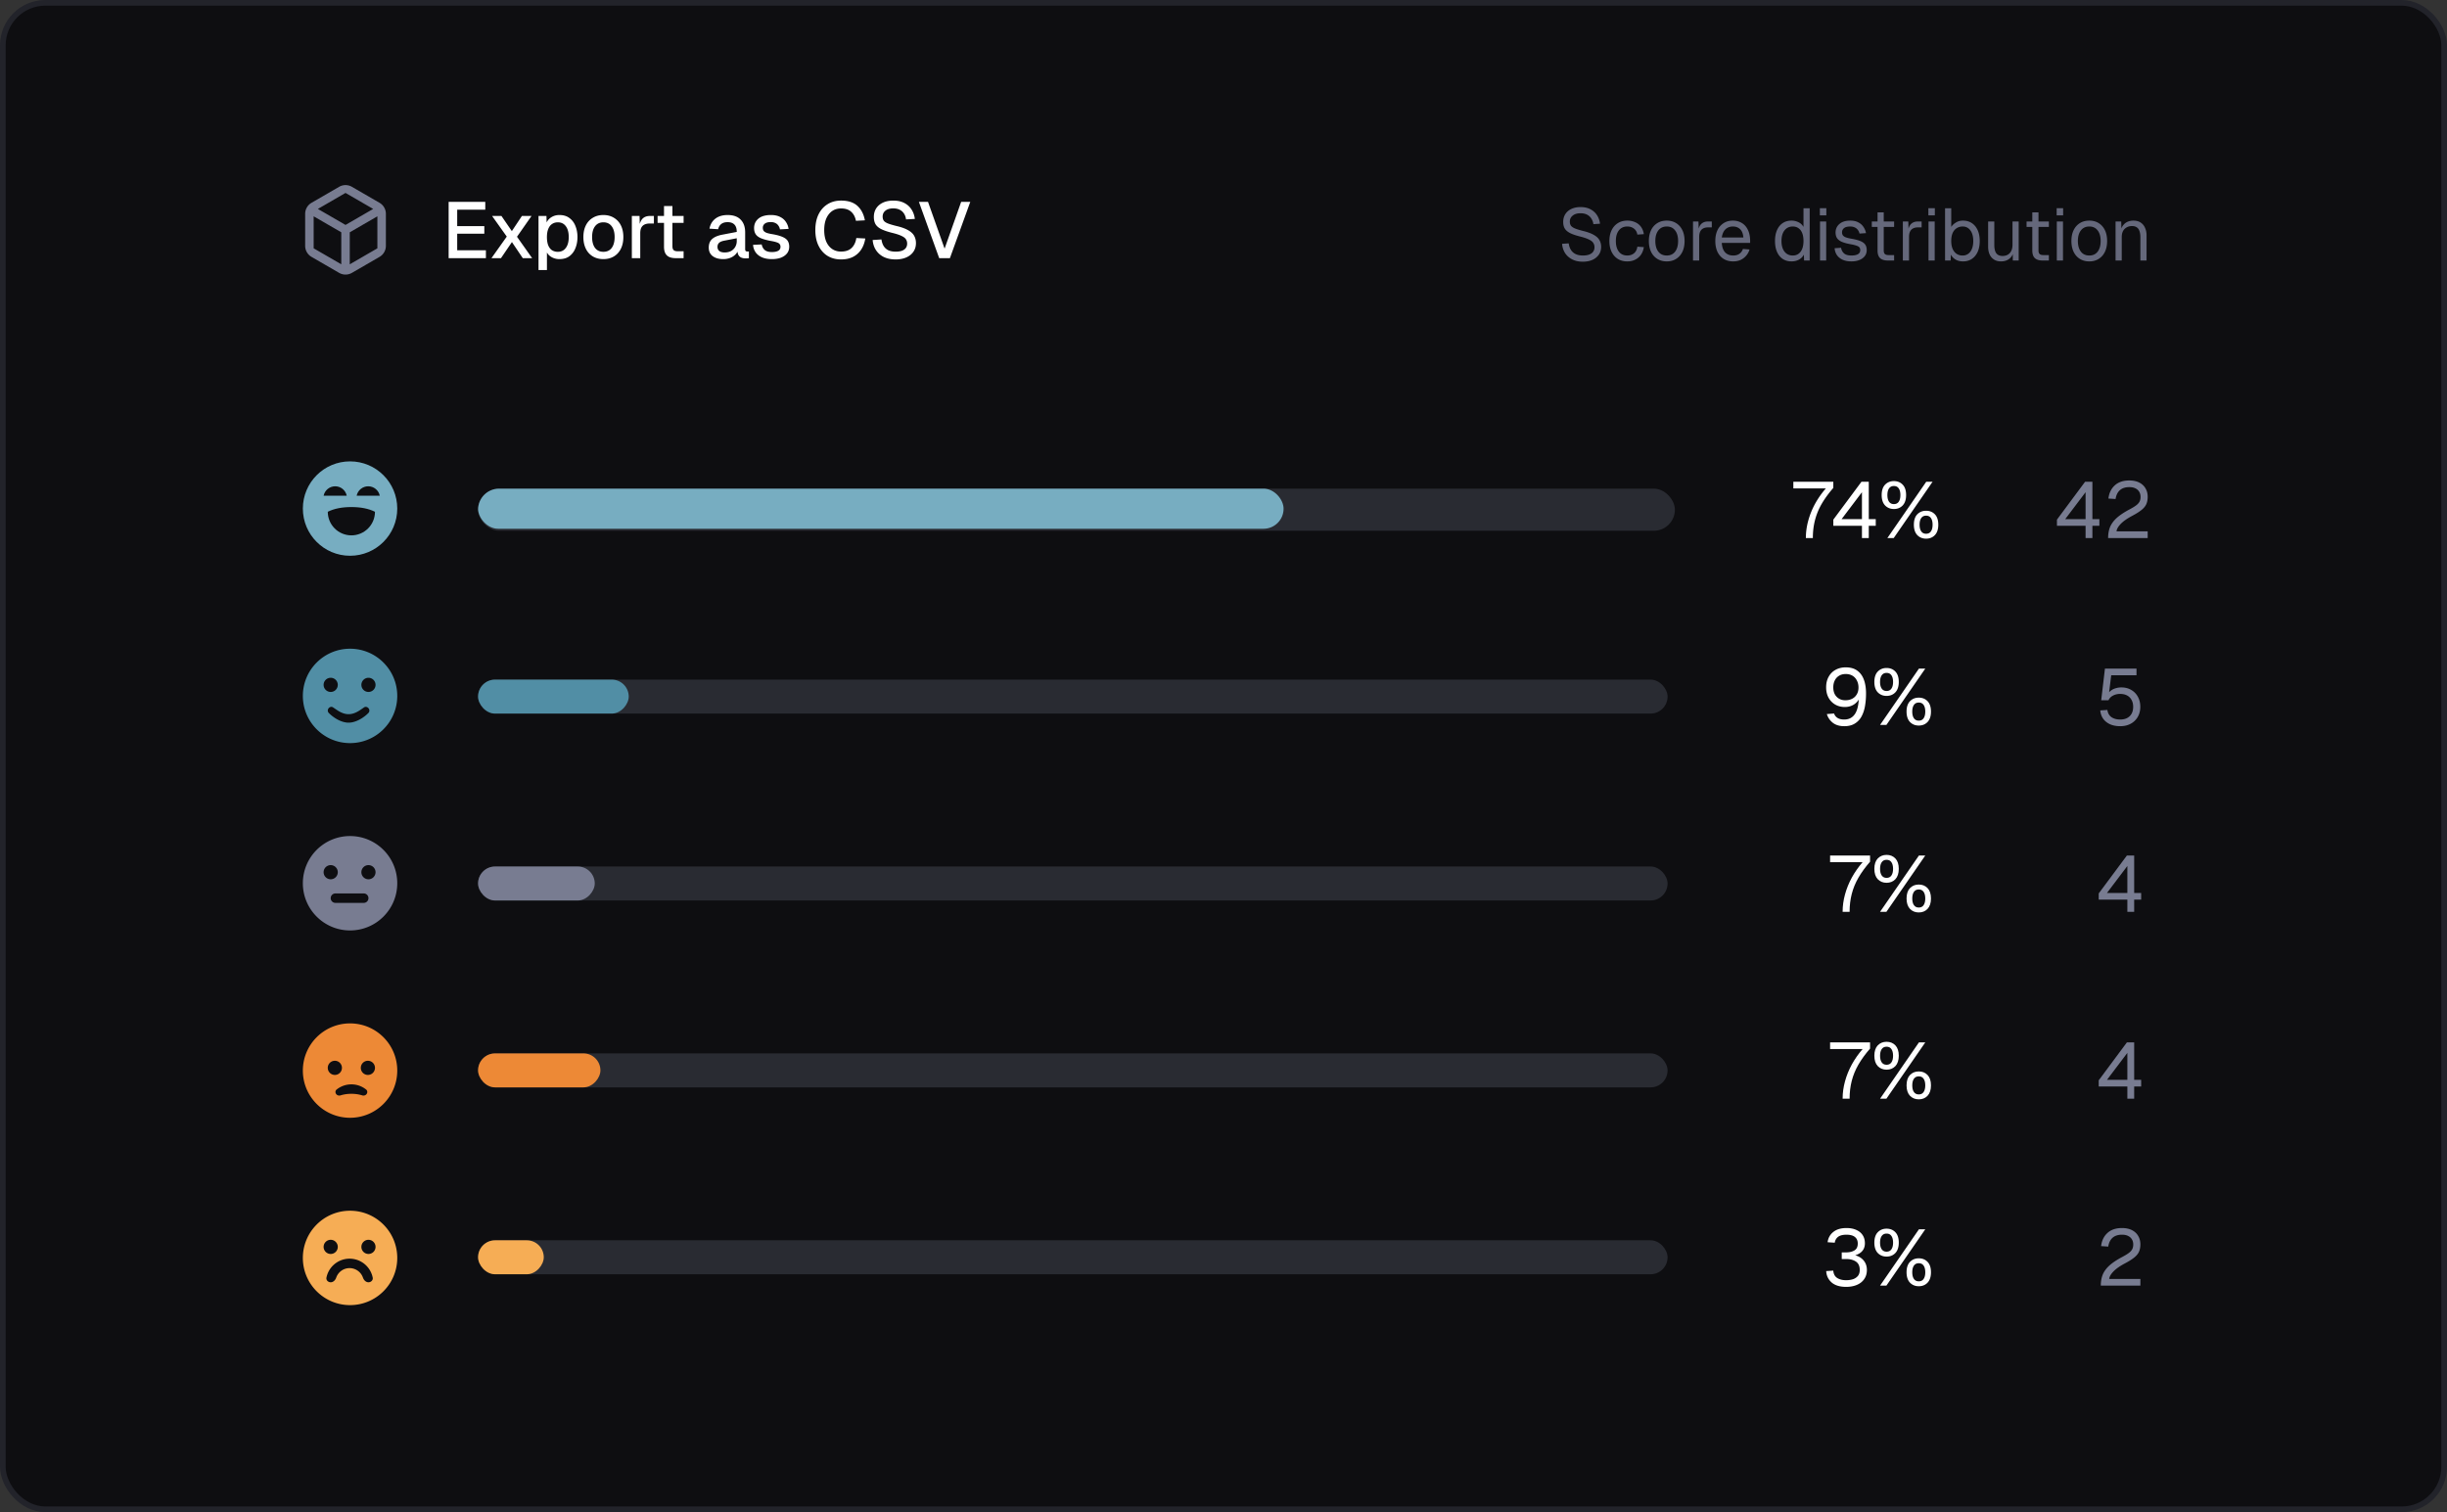 <svg xmlns="http://www.w3.org/2000/svg" width="432" height="267" fill="none" xmlns:v="https://vecta.io/nano"><rect width="100%" height="100%" fill="#333333" stroke="none"/><style><![CDATA[.B{fill:#fff}.C{fill:#787c91}.D{fill-rule:evenodd}.E{fill:#292b32}]]></style><g clip-path="url(#A)"><rect x=".5" y=".5" width="431" height="266" rx="7.5" fill="#0e0e11"/><rect x=".5" y=".5" width="431" height="266" rx="7.5" stroke="#22232a"/><g clip-path="url(#B)" class="D"><path d="M61.8 81.466c4.603 0 8.333 3.731 8.333 8.333s-3.731 8.333-8.333 8.333-8.333-3.731-8.333-8.333 3.731-8.333 8.333-8.333zm-1.308 4.869c-.372-.304-.838-.47-1.318-.469s-.946.166-1.318.469-.628.727-.724 1.197h4.083c-.096-.471-.352-.893-.724-1.197zm5.833 0c-.372-.304-.838-.47-1.318-.469s-.946.166-1.318.469-.628.727-.724 1.197h4.083c-.096-.471-.352-.893-.724-1.197zm-4.293 3.197c1.667 0 3.056.278 4.167.833 0 1.105-.439 2.165-1.22 2.946s-1.841 1.22-2.946 1.22-2.165-.439-2.946-1.22-1.22-1.841-1.22-2.946c1.111-.556 2.5-.833 4.167-.833z" fill="#77adc1"/></g><g clip-path="url(#C)"><rect x="84.398" y="86.28" width="211.292" height="7.439" rx="3.72" class="E"/><rect x="84.398" y="86.28" width="142.21" height="7.085" rx="3.542" fill="#77adc1"/></g><path d="M318.814 95c0-1.027.14-2.049.42-3.066.28-1.027.681-2.021 1.204-2.982.532-.961 1.166-1.867 1.904-2.716h-5.74V85.06h7.056v1.092c-.831.952-1.517 1.895-2.058 2.828a11.35 11.35 0 0 0-1.176 2.87c-.252.98-.378 2.03-.378 3.15h-1.232zm9.9 0v-2.156h-5.054v-1.092l4.97-6.692h1.288v6.608h1.232v1.176h-1.232V95h-1.204zm-3.598-3.332h3.598v-4.76l-3.598 4.76zm9.236-1.792c-.626 0-1.144-.21-1.554-.63-.402-.429-.602-1.041-.602-1.834 0-.803.2-1.414.602-1.834.41-.42.928-.63 1.554-.63.634 0 1.152.21 1.554.63s.602 1.031.602 1.834c0 .793-.201 1.405-.602 1.834-.402.42-.92.63-1.554.63zm0-.868c.382 0 .667-.14.854-.42.196-.28.294-.672.294-1.176s-.098-.896-.294-1.176c-.187-.28-.472-.42-.854-.42-.374 0-.658.14-.854.42s-.294.672-.294 1.176.098.896.294 1.176.48.42.854.42zm5.684 6.104c-.626 0-1.144-.21-1.554-.63-.402-.429-.602-1.041-.602-1.834 0-.803.2-1.414.602-1.834.41-.42.928-.63 1.554-.63.634 0 1.152.21 1.554.63s.602 1.031.602 1.834c0 .793-.201 1.405-.602 1.834-.402.42-.92.63-1.554.63zm0-.868c.382 0 .667-.14.854-.42.196-.28.294-.672.294-1.176s-.098-.896-.294-1.176c-.187-.28-.472-.42-.854-.42-.374 0-.658.14-.854.42s-.294.672-.294 1.176.098.896.294 1.176.48.42.854.42zm-6.832.756l6.86-9.94h1.12l-6.86 9.94h-1.12z" class="B"/><path d="M368.193 95v-2.156h-5.054v-1.092l4.97-6.692h1.288v6.608h1.232v1.176h-1.232V95h-1.204zm-3.598-3.332h3.598v-4.76l-3.598 4.76zM372.172 95c0-.7.108-1.33.322-1.89.224-.569.612-1.111 1.162-1.624.56-.513 1.335-1.031 2.324-1.554.458-.243.826-.467 1.106-.672s.486-.425.616-.658.196-.518.196-.854c0-.345-.074-.644-.224-.896a1.54 1.54 0 0 0-.672-.616c-.289-.149-.653-.224-1.092-.224-.7 0-1.255.182-1.666.546-.401.364-.653.882-.756 1.554l-1.26-.084c.112-.971.486-1.745 1.12-2.324s1.489-.868 2.562-.868c.682 0 1.265.121 1.75.364s.854.583 1.106 1.022c.262.429.392.929.392 1.498 0 .504-.084.943-.252 1.316-.168.364-.452.705-.854 1.022-.392.317-.933.658-1.624 1.022-.896.476-1.577.957-2.044 1.442-.457.485-.7.919-.728 1.302h5.502V95h-6.986z" class="C"/><g clip-path="url(#D)" class="D"><path d="M61.8 131.211c-4.602 0-8.333-3.73-8.333-8.333s3.731-8.333 8.333-8.333 8.333 3.731 8.333 8.333-3.731 8.333-8.333 8.333zm-3.765-5.331c.878.895 2.248 1.721 3.501 1.721s2.642-.824 3.509-1.718c.249-.257.207-.662-.057-.902-.197-.18-.479-.23-.703-.085-.104.067-.214.144-.33.225-.617.427-1.418.982-2.418.982s-1.803-.556-2.42-.984h0l-.332-.225c-.221-.144-.501-.095-.696.083-.265.241-.303.647-.052.903zm.348-3.703a1.25 1.25 0 0 1-1.25-1.25 1.25 1.25 0 0 1 1.25-1.25 1.25 1.25 0 0 1 1.25 1.25 1.25 1.25 0 0 1-.366.884c-.234.235-.552.366-.884.366zm6.667 0c-.332 0-.65-.131-.884-.366a1.25 1.25 0 0 1 0-1.767 1.25 1.25 0 0 1 1.768 0 1.25 1.25 0 0 1 0 1.767c-.234.235-.552.366-.884.366z" fill="#518ea5"/></g><g clip-path="url(#E)"><rect x="84.398" y="120" width="210" height="6" rx="3" class="E"/><rect width="27" height="6" rx="3" transform="matrix(-1 0 0 1 111 120)" fill="#518ea5"/></g><path d="M325.584 128.224c-.822 0-1.494-.201-2.016-.602-.514-.411-.864-.924-1.05-1.54l1.274-.098a1.43 1.43 0 0 0 .616.784c.298.187.69.28 1.176.28.83 0 1.465-.331 1.904-.994.448-.672.676-1.75.686-3.234l.294.056c-.234.625-.593 1.111-1.078 1.456-.486.336-1.05.504-1.694.504s-1.214-.145-1.708-.434-.887-.695-1.176-1.218c-.28-.523-.42-1.129-.42-1.82 0-.728.149-1.353.448-1.876a3.05 3.05 0 0 1 1.218-1.218c.522-.289 1.12-.434 1.792-.434.83 0 1.507.191 2.03.574.532.383.924.919 1.176 1.61.252.681.378 1.489.378 2.422a12.82 12.82 0 0 1-.196 2.31c-.131.7-.346 1.311-.644 1.834a3.28 3.28 0 0 1-1.19 1.204c-.486.289-1.092.434-1.82.434zm.196-4.578c.457 0 .858-.089 1.204-.266s.616-.434.812-.77c.205-.336.308-.742.308-1.218 0-.457-.094-.863-.28-1.218a2.01 2.01 0 0 0-.77-.854c-.336-.205-.738-.308-1.204-.308-.458 0-.85.103-1.176.308-.327.196-.579.471-.756.826s-.266.761-.266 1.218c0 .467.088.873.266 1.218a2.03 2.03 0 0 0 .756.784c.317.187.686.28 1.106.28zm7.28-.77c-.625 0-1.143-.21-1.554-.63-.401-.429-.602-1.041-.602-1.834 0-.803.201-1.414.602-1.834.411-.42.929-.63 1.554-.63.635 0 1.153.21 1.554.63s.602 1.031.602 1.834c0 .793-.201 1.405-.602 1.834-.401.42-.919.63-1.554.63zm0-.868c.383 0 .667-.14.854-.42.196-.28.294-.672.294-1.176s-.098-.896-.294-1.176c-.187-.28-.471-.42-.854-.42-.373 0-.658.14-.854.42s-.294.672-.294 1.176.098.896.294 1.176.481.42.854.42zm5.684 6.104c-.625 0-1.143-.21-1.554-.63-.401-.429-.602-1.041-.602-1.834 0-.803.201-1.414.602-1.834.411-.42.929-.63 1.554-.63.635 0 1.153.21 1.554.63s.602 1.031.602 1.834c0 .793-.201 1.405-.602 1.834-.401.42-.919.63-1.554.63zm0-.868c.383 0 .667-.14.854-.42.196-.28.294-.672.294-1.176s-.098-.896-.294-1.176c-.187-.28-.471-.42-.854-.42-.373 0-.658.14-.854.42s-.294.672-.294 1.176.098.896.294 1.176.481.42.854.42zm-6.832.756l6.86-9.94h1.12l-6.86 9.94h-1.12z" class="B"/><path d="M374.313 128.224c-.7 0-1.307-.117-1.82-.35-.504-.233-.905-.56-1.204-.98-.289-.42-.457-.905-.504-1.456l1.26-.084c.075.56.313.985.714 1.274.411.28.929.42 1.554.42.7 0 1.255-.196 1.666-.588.411-.401.616-.952.616-1.652 0-.467-.093-.868-.28-1.204a1.85 1.85 0 0 0-.784-.798c-.345-.187-.761-.28-1.246-.28a2.64 2.64 0 0 0-1.246.294c-.373.196-.639.471-.798.826h-1.288l.658-5.586h5.572v1.176h-4.466l-.448 3.668-.224-.224a2.1 2.1 0 0 1 .588-.714c.252-.196.537-.341.854-.434a3.38 3.38 0 0 1 1.022-.154c.663 0 1.246.149 1.75.448.504.289.896.695 1.176 1.218.28.513.42 1.101.42 1.764s-.149 1.255-.448 1.778a3.16 3.16 0 0 1-1.246 1.204c-.532.289-1.148.434-1.848.434z" class="C"/><g clip-path="url(#F)" class="C D"><path d="M53.467 155.957c0 4.602 3.731 8.333 8.333 8.333s8.333-3.731 8.333-8.333-3.731-8.334-8.333-8.334-8.333 3.731-8.333 8.334zm4.032-1.067a1.25 1.25 0 0 0 1.768 0 1.25 1.25 0 0 0 0-1.768 1.25 1.25 0 0 0-1.768 0 1.25 1.25 0 0 0 0 1.768zm6.717 2.866h-5c-.46 0-.833.373-.833.833s.373.834.833.834h5c.46 0 .833-.374.833-.834s-.373-.833-.833-.833zm.833-2.5a1.25 1.25 0 0 1-1.25-1.25 1.25 1.25 0 0 1 1.25-1.25 1.25 1.25 0 0 1 1.25 1.25 1.25 1.25 0 0 1-1.25 1.25z"/></g><g clip-path="url(#G)"><rect x="84.398" y="153" width="210" height="6" rx="3" class="E"/><rect width="21" height="6" rx="3" transform="matrix(-1 0 0 1 105 153)" class="C"/></g><use href="#L" class="B"/><path d="M375.569 161v-2.156h-5.054v-1.092l4.97-6.692h1.288v6.608h1.232v1.176h-1.232V161h-1.204zm-3.598-3.332h3.598v-4.76l-3.598 4.76z" class="C"/><g clip-path="url(#H)" class="D"><path d="M53.467 189.035c0 4.603 3.731 8.333 8.333 8.333s8.333-3.73 8.333-8.333-3.731-8.333-8.333-8.333-8.333 3.731-8.333 8.333zm11.173 3.348a4.15 4.15 0 0 0-2.607-.916 4.18 4.18 0 0 0-1.686.355 4.19 4.19 0 0 0-.921.56c-.282.227-.26.646.008.89.185.169.45.214.689.14.572-.178 1.221-.278 1.91-.278s1.337.1 1.91.278a.71.71 0 0 0 .689-.14c.268-.243.29-.662.008-.889zM60 187.667c-.234-.235-.552-.366-.884-.366s-.649.131-.884.366a1.25 1.25 0 0 0 0 1.768 1.25 1.25 0 0 0 1.768 0 1.25 1.25 0 0 0 0-1.768zm5.833 0c-.234-.235-.552-.366-.884-.366s-.65.131-.884.366a1.25 1.25 0 0 0 0 1.768 1.25 1.25 0 0 0 1.768 0 1.25 1.25 0 0 0 0-1.768z" fill="#ed8936"/></g><g clip-path="url(#I)"><rect x="84.398" y="186" width="210" height="6" rx="3" class="E"/><rect width="22" height="6" rx="3" transform="matrix(-1 0 0 1 106 186)" fill="#ed8936"/></g><path d="M325.302 194c0-1.027.14-2.049.42-3.066.28-1.027.681-2.021 1.204-2.982.532-.961 1.166-1.867 1.904-2.716h-5.74v-1.176h7.056v1.092c-.831.952-1.517 1.895-2.058 2.828-.532.924-.924 1.881-1.176 2.87-.252.98-.378 2.03-.378 3.15h-1.232zm7.758-5.124c-.625 0-1.143-.21-1.554-.63-.401-.429-.602-1.041-.602-1.834 0-.803.201-1.414.602-1.834.411-.42.929-.63 1.554-.63.635 0 1.153.21 1.554.63s.602 1.031.602 1.834c0 .793-.201 1.405-.602 1.834-.401.42-.919.63-1.554.63zm0-.868c.383 0 .667-.14.854-.42.196-.28.294-.672.294-1.176s-.098-.896-.294-1.176c-.187-.28-.471-.42-.854-.42-.373 0-.658.14-.854.42s-.294.672-.294 1.176.098.896.294 1.176.481.42.854.42zm5.684 6.104c-.625 0-1.143-.21-1.554-.63-.401-.429-.602-1.041-.602-1.834 0-.803.201-1.414.602-1.834.411-.42.929-.63 1.554-.63.635 0 1.153.21 1.554.63s.602 1.031.602 1.834c0 .793-.201 1.405-.602 1.834-.401.42-.919.63-1.554.63zm0-.868c.383 0 .667-.14.854-.42.196-.28.294-.672.294-1.176s-.098-.896-.294-1.176c-.187-.28-.471-.42-.854-.42-.373 0-.658.14-.854.42s-.294.672-.294 1.176.098.896.294 1.176.481.42.854.42zm-6.832.756l6.86-9.94h1.12l-6.86 9.94h-1.12z" class="B"/><path d="M375.569 194v-2.156h-5.054v-1.092l4.97-6.692h1.288v6.608h1.232v1.176h-1.232V194h-1.204zm-3.598-3.332h3.598v-4.76l-3.598 4.76z" class="C"/><g clip-path="url(#J)" class="D"><path d="M53.467 222.114c0 4.602 3.731 8.333 8.333 8.333s8.333-3.731 8.333-8.333-3.731-8.334-8.333-8.334-8.333 3.731-8.333 8.334zm4.032-1.067a1.25 1.25 0 0 0 1.768 0 1.25 1.25 0 0 0 0-1.768 1.25 1.25 0 0 0-1.768 0 1.25 1.25 0 0 0 0 1.768zm1.271 2.42a4.16 4.16 0 0 0-1.137 2.118c-.091.451.29.828.75.828s.82-.383.971-.818a2.5 2.5 0 0 1 2.362-1.682 2.5 2.5 0 0 1 2.362 1.682c.151.435.511.818.971.818s.842-.377.75-.828a4.16 4.16 0 0 0-1.137-2.118c-.781-.782-1.841-1.221-2.946-1.221s-2.165.439-2.946 1.221zm6.28-2.054a1.25 1.25 0 0 1-1.25-1.25 1.25 1.25 0 0 1 1.25-1.25 1.25 1.25 0 0 1 1.25 1.25 1.25 1.25 0 0 1-1.25 1.25z" fill="#f6ad55"/></g><g clip-path="url(#K)"><rect x="84.398" y="219" width="210" height="6" rx="3" class="E"/><rect width="12" height="6" rx="3" transform="matrix(-1 0 0 1 96 219)" fill="#f6ad55"/></g><path d="M325.916 227.224c-1.101 0-1.95-.257-2.548-.77-.597-.523-.919-1.195-.966-2.016l1.246-.084c.056.607.29 1.041.7 1.302.42.261.943.392 1.568.392.43 0 .826-.056 1.19-.168a1.94 1.94 0 0 0 .882-.574c.224-.271.336-.63.336-1.078 0-.663-.219-1.148-.658-1.456s-1.017-.462-1.736-.462h-.784v-1.176h.784c.588 0 1.074-.117 1.456-.35.392-.233.588-.635.588-1.204 0-.513-.168-.901-.504-1.162-.326-.271-.821-.406-1.484-.406-.653 0-1.148.126-1.484.378-.326.252-.522.597-.588 1.036l-1.26-.084a2.65 2.65 0 0 1 .994-1.806c.57-.467 1.349-.7 2.338-.7.672 0 1.251.112 1.736.336.486.215.859.523 1.12.924s.392.877.392 1.428c0 .616-.196 1.115-.588 1.498-.382.373-.952.63-1.708.77v-.252c.812.093 1.456.383 1.932.868s.714 1.092.714 1.82c0 .635-.158 1.176-.476 1.624-.308.448-.737.789-1.288 1.022s-1.185.35-1.904.35zm7.144-5.348c-.625 0-1.143-.21-1.554-.63-.401-.429-.602-1.041-.602-1.834 0-.803.201-1.414.602-1.834.411-.42.929-.63 1.554-.63.635 0 1.153.21 1.554.63s.602 1.031.602 1.834c0 .793-.201 1.405-.602 1.834-.401.42-.919.63-1.554.63zm0-.868c.383 0 .667-.14.854-.42.196-.28.294-.672.294-1.176s-.098-.896-.294-1.176c-.187-.28-.471-.42-.854-.42-.373 0-.658.14-.854.42s-.294.672-.294 1.176.098.896.294 1.176.481.42.854.42zm5.684 6.104c-.625 0-1.143-.21-1.554-.63-.401-.429-.602-1.041-.602-1.834 0-.803.201-1.414.602-1.834.411-.42.929-.63 1.554-.63.635 0 1.153.21 1.554.63s.602 1.031.602 1.834c0 .793-.201 1.405-.602 1.834-.401.42-.919.63-1.554.63zm0-.868c.383 0 .667-.14.854-.42.196-.28.294-.672.294-1.176s-.098-.896-.294-1.176c-.187-.28-.471-.42-.854-.42-.373 0-.658.14-.854.42s-.294.672-.294 1.176.098.896.294 1.176.481.42.854.42zm-6.832.756l6.86-9.94h1.12l-6.86 9.94h-1.12z" class="B"/><path d="M370.881 227c0-.7.107-1.33.322-1.89.224-.569.611-1.111 1.162-1.624.56-.513 1.334-1.031 2.324-1.554.457-.243.826-.467 1.106-.672s.485-.425.616-.658.196-.518.196-.854c0-.345-.075-.644-.224-.896a1.55 1.55 0 0 0-.672-.616c-.29-.149-.654-.224-1.092-.224-.7 0-1.256.182-1.666.546-.402.364-.654.882-.756 1.554l-1.26-.084c.112-.971.485-1.745 1.12-2.324s1.488-.868 2.562-.868c.681 0 1.264.121 1.75.364s.854.583 1.106 1.022c.261.429.392.929.392 1.498 0 .504-.084.943-.252 1.316-.168.364-.453.705-.854 1.022-.392.317-.934.658-1.624 1.022-.896.476-1.578.957-2.044 1.442-.458.485-.7.919-.728 1.302h5.502V227h-6.986z" class="C"/><path d="M279.429 46.208c-.711 0-1.331-.134-1.859-.403s-.949-.637-1.261-1.105a3.57 3.57 0 0 1-.533-1.651l1.17-.078c.06.459.195.849.403 1.17a1.99 1.99 0 0 0 .832.728c.355.165.78.247 1.274.247.433 0 .801-.056 1.105-.169s.533-.277.689-.494c.164-.217.247-.481.247-.793 0-.286-.07-.537-.208-.754-.13-.225-.386-.429-.767-.611-.373-.191-.928-.377-1.664-.559-.711-.182-1.279-.381-1.703-.598-.416-.217-.72-.481-.91-.793-.182-.312-.273-.698-.273-1.157 0-.52.121-.975.364-1.365.251-.399.606-.706 1.066-.923.459-.225 1.005-.338 1.638-.338.676 0 1.256.13 1.742.39.485.251.871.598 1.157 1.04s.463.945.533 1.508l-1.17.078c-.052-.373-.174-.702-.364-.988-.182-.295-.434-.524-.754-.689s-.711-.247-1.17-.247c-.572 0-1.027.139-1.365.416-.338.269-.507.624-.507 1.066 0 .286.065.524.195.715.138.182.381.347.728.494.346.139.845.29 1.495.455.771.191 1.382.42 1.833.689.459.26.784.563.975.91.199.347.299.741.299 1.183 0 .537-.139 1.005-.416 1.404a2.74 2.74 0 0 1-1.144.91c-.486.208-1.045.312-1.677.312zm7.856-.052c-.642 0-1.201-.147-1.677-.442-.468-.295-.832-.711-1.092-1.248-.26-.546-.39-1.183-.39-1.911s.13-1.361.39-1.898.624-.953 1.092-1.248c.476-.303 1.035-.455 1.677-.455a3.28 3.28 0 0 1 1.404.286c.416.182.754.451 1.014.806s.429.789.507 1.3l-1.144.078c-.078-.459-.278-.81-.598-1.053-.321-.251-.715-.377-1.183-.377-.633 0-1.127.23-1.482.689-.356.451-.533 1.075-.533 1.872s.177 1.426.533 1.885c.355.451.849.676 1.482.676.468 0 .862-.13 1.183-.39s.52-.65.598-1.17l1.144.078c-.078.511-.247.958-.507 1.339a2.67 2.67 0 0 1-1.014.871c-.408.208-.876.312-1.404.312zm6.969 0c-.632 0-1.187-.147-1.664-.442a2.93 2.93 0 0 1-1.105-1.248c-.26-.546-.39-1.183-.39-1.911 0-.737.13-1.374.39-1.911a2.93 2.93 0 0 1 1.105-1.248c.477-.295 1.032-.442 1.664-.442s1.183.147 1.651.442c.477.295.845.711 1.105 1.248s.39 1.174.39 1.911c0 .728-.13 1.365-.39 1.911-.26.537-.628.953-1.105 1.248-.468.295-1.018.442-1.651.442zm0-1.04c.633 0 1.123-.225 1.469-.676.356-.459.533-1.088.533-1.885s-.177-1.421-.533-1.872c-.346-.459-.836-.689-1.469-.689s-1.126.23-1.482.689c-.355.451-.533 1.075-.533 1.872s.178 1.426.533 1.885c.356.451.85.676 1.482.676zm4.635.884v-6.89h.962l.052 1.742-.104-.039c.086-.589.273-1.018.559-1.287.294-.277.684-.416 1.17-.416h.676v1.04h-.663c-.347 0-.637.065-.871.195-.226.121-.399.308-.52.559-.113.243-.169.555-.169.936V46h-1.092zm7.096.156c-.65 0-1.213-.147-1.69-.442-.468-.295-.832-.711-1.092-1.248-.251-.546-.377-1.183-.377-1.911s.126-1.361.377-1.898a2.99 2.99 0 0 1 1.079-1.248c.468-.303 1.018-.455 1.651-.455.598 0 1.127.143 1.586.429.459.277.815.685 1.066 1.222.26.537.39 1.192.39 1.963v.325h-5.005c.043.737.238 1.291.585 1.664.355.373.832.559 1.43.559.451 0 .819-.104 1.105-.312a1.66 1.66 0 0 0 .611-.845l1.17.091c-.182.615-.529 1.122-1.04 1.521-.503.39-1.118.585-1.846.585zm-2.015-4.225h3.809c-.052-.667-.247-1.157-.585-1.469-.329-.312-.75-.468-1.261-.468-.529 0-.966.165-1.313.494-.338.321-.555.802-.65 1.443zm12.305 4.225c-.598 0-1.118-.147-1.56-.442-.433-.295-.767-.711-1.001-1.248s-.351-1.174-.351-1.911.117-1.374.351-1.911.568-.953 1.001-1.248c.442-.295.962-.442 1.56-.442a2.68 2.68 0 0 1 1.261.299 1.92 1.92 0 0 1 .858.819V36.77h1.092V46h-.988l-.039-1.04a2.09 2.09 0 0 1-.871.884c-.39.208-.828.312-1.313.312zm.221-1.04c.407 0 .75-.104 1.027-.312.286-.208.503-.503.65-.884.147-.39.221-.845.221-1.365 0-.537-.074-.997-.221-1.378s-.364-.672-.65-.871c-.277-.208-.62-.312-1.027-.312-.607 0-1.092.23-1.456.689-.355.451-.533 1.075-.533 1.872 0 .789.178 1.413.533 1.872.364.459.849.689 1.456.689zm4.813.884v-6.89h1.092V46h-1.092zm-.026-7.969v-1.274h1.144v1.274h-1.144zm5.581 8.125c-.615 0-1.139-.1-1.573-.299-.424-.199-.758-.472-1.001-.819-.234-.355-.368-.758-.403-1.209l1.144-.078c.07.416.247.75.533 1.001.286.243.72.364 1.3.364.468 0 .841-.074 1.118-.221.286-.156.429-.403.429-.741a.76.76 0 0 0-.13-.455c-.086-.121-.255-.225-.507-.312-.251-.095-.624-.186-1.118-.273-.658-.121-1.178-.269-1.56-.442-.372-.182-.641-.403-.806-.663-.156-.269-.234-.585-.234-.949 0-.615.226-1.118.676-1.508.451-.399 1.092-.598 1.924-.598.564 0 1.036.104 1.417.312.39.199.694.468.91.806a2.73 2.73 0 0 1 .442 1.092l-1.144.078c-.052-.243-.147-.455-.286-.637-.138-.191-.32-.338-.546-.442-.225-.113-.494-.169-.806-.169-.494 0-.858.095-1.092.286s-.351.433-.351.728c0 .225.052.412.156.559.113.139.291.256.533.351a6 6 0 0 0 .975.234c.702.121 1.248.269 1.638.442s.663.386.819.637.234.559.234.923c0 .425-.121.789-.364 1.092-.234.295-.554.52-.962.676-.398.156-.853.234-1.365.234zm6.437-.156c-.624 0-1.087-.143-1.391-.429-.294-.286-.442-.732-.442-1.339v-6.734h1.092v6.708c0 .312.07.529.208.65s.351.182.637.182h.988V46h-1.092zm-2.847-5.928v-.962h3.939v.962h-3.939zm5.48 5.928v-6.89h.962l.052 1.742-.104-.039c.086-.589.273-1.018.559-1.287.294-.277.684-.416 1.17-.416h.676v1.04h-.663c-.347 0-.637.065-.871.195-.226.121-.399.308-.52.559-.113.243-.169.555-.169.936V46h-1.092zm4.532 0v-6.89h1.092V46h-1.092zm-.026-7.969v-1.274h1.144v1.274h-1.144zm6.105 8.125c-.477 0-.902-.104-1.274-.312a2.21 2.21 0 0 1-.858-.884l-.039 1.04h-.988v-9.23h1.092v3.302c.173-.286.442-.542.806-.767.364-.234.784-.351 1.261-.351.606 0 1.131.147 1.573.442s.784.711 1.027 1.248.364 1.174.364 1.911-.122 1.374-.364 1.911-.585.953-1.027 1.248-.967.442-1.573.442zm-.065-1.04a1.62 1.62 0 0 0 1.378-.689c.338-.459.507-1.083.507-1.872 0-.797-.169-1.421-.507-1.872-.338-.459-.789-.689-1.352-.689-.425 0-.789.104-1.092.312-.304.199-.538.49-.702.871-.156.381-.234.841-.234 1.378 0 .52.078.975.234 1.365.164.381.394.676.689.884a1.86 1.86 0 0 0 1.079.312zm6.772 1.04c-.684 0-1.235-.23-1.651-.689-.407-.468-.611-1.109-.611-1.924V39.11h1.092v4.134c0 .667.117 1.161.351 1.482.243.312.611.468 1.105.468.546 0 .975-.173 1.287-.52.312-.355.468-.841.468-1.456V39.11h1.092V46h-1.04v-1.703l.169.091c-.138.563-.403 1.001-.793 1.313-.39.303-.879.455-1.469.455zm7.37-.156c-.624 0-1.088-.143-1.391-.429-.295-.286-.442-.732-.442-1.339v-6.734h1.092v6.708c0 .312.069.529.208.65s.351.182.637.182h.988V46h-1.092zm-2.847-5.928v-.962h3.939v.962h-3.939zM363.114 46v-6.89h1.092V46h-1.092zm-.026-7.969v-1.274h1.144v1.274h-1.144zm5.764 8.125c-.633 0-1.187-.147-1.664-.442s-.845-.711-1.105-1.248c-.26-.546-.39-1.183-.39-1.911 0-.737.13-1.374.39-1.911s.628-.953 1.105-1.248 1.031-.442 1.664-.442 1.183.147 1.651.442c.477.295.845.711 1.105 1.248s.39 1.174.39 1.911c0 .728-.13 1.365-.39 1.911-.26.537-.628.953-1.105 1.248-.468.295-1.018.442-1.651.442zm0-1.04c.633 0 1.122-.225 1.469-.676.355-.459.533-1.088.533-1.885s-.178-1.421-.533-1.872c-.347-.459-.836-.689-1.469-.689s-1.127.23-1.482.689c-.355.451-.533 1.075-.533 1.872s.178 1.426.533 1.885c.355.451.849.676 1.482.676zm4.634.884v-6.89h1.001l.039 1.755-.13-.117c.087-.407.239-.741.455-1.001.217-.269.477-.468.78-.598.312-.13.646-.195 1.001-.195.529 0 .962.117 1.3.351.347.234.603.55.767.949.174.39.26.828.26 1.313V46h-1.092v-4.121c0-.425-.052-.78-.156-1.066-.095-.295-.251-.516-.468-.663-.216-.156-.498-.234-.845-.234-.528 0-.966.169-1.313.507-.338.329-.507.815-.507 1.456V46h-1.092z" fill="#65687b"/><path d="M59.872 32.986a2.25 2.25 0 0 1 2.255 0l4.875 2.822a2.25 2.25 0 0 1 1.123 1.947v5.656a2.25 2.25 0 0 1-1.123 1.947l-4.875 2.822a2.25 2.25 0 0 1-2.255 0l-4.875-2.822a2.25 2.25 0 0 1-1.123-1.947v-5.656a2.25 2.25 0 0 1 1.123-1.947l4.875-2.822zm-3.752 3.906L61 39.716l4.88-2.825L61 34.066l-4.88 2.825zm-.745 1.302v5.65l4.875 2.822v-5.65l-4.875-2.822zm6.375 8.473l4.875-2.822v-5.65l-4.875 2.822v5.65z" class="C"/><path d="M79.204 45.583v-9.94h6.468v1.386h-4.956v2.898h4.788v1.344h-4.788v2.926h5.068v1.386h-6.58zm7.561 0l2.702-3.808-2.59-3.64h1.652l1.834 2.674 1.778-2.674h1.694l-2.562 3.668 2.674 3.78h-1.652l-1.918-2.842-1.932 2.842h-1.68zm8.308 2.1v-9.548h1.4l.042 1.596-.168-.084c.187-.551.495-.966.924-1.246.429-.289.924-.434 1.484-.434.728 0 1.326.182 1.792.546.476.355.826.826 1.05 1.414.234.588.35 1.232.35 1.932s-.116 1.344-.35 1.932c-.224.588-.574 1.064-1.05 1.428-.466.355-1.064.532-1.792.532a2.8 2.8 0 0 1-1.05-.196 2.47 2.47 0 0 1-.84-.546c-.224-.243-.383-.527-.476-.854l.168-.168v3.696h-1.484zm3.416-3.22c.597 0 1.064-.229 1.4-.686.346-.457.518-1.097.518-1.918s-.172-1.461-.518-1.918c-.336-.457-.803-.686-1.4-.686-.392 0-.733.098-1.022.294-.289.187-.513.476-.672.868s-.238.873-.238 1.442.075 1.05.224 1.442c.159.392.383.686.672.882.299.187.644.28 1.036.28zm8.031 1.288c-.709 0-1.33-.159-1.862-.476a3.17 3.17 0 0 1-1.232-1.358c-.289-.588-.434-1.274-.434-2.058 0-.793.145-1.479.434-2.058s.7-1.027 1.232-1.344c.532-.327 1.153-.49 1.862-.49s1.33.163 1.862.49a3.18 3.18 0 0 1 1.232 1.344c.29.579.434 1.265.434 2.058 0 .784-.144 1.47-.434 2.058s-.7 1.041-1.232 1.358-1.152.476-1.862.476zm0-1.288c.635 0 1.125-.229 1.47-.686.346-.467.518-1.106.518-1.918s-.172-1.447-.518-1.904c-.345-.467-.835-.7-1.47-.7-.625 0-1.115.233-1.47.7-.345.457-.518 1.092-.518 1.904s.173 1.451.518 1.918c.355.457.845.686 1.47.686zm5.028 1.12v-7.448h1.358l.056 1.974-.126-.042c.103-.672.308-1.162.616-1.47.317-.308.742-.462 1.274-.462h.714v1.33h-.714c-.373 0-.686.061-.938.182s-.443.308-.574.56c-.121.252-.182.579-.182.98v4.396h-1.484zm7.751 0c-.71 0-1.232-.163-1.568-.49s-.504-.835-.504-1.526v-7.182h1.484v7.07c0 .345.074.583.224.714s.378.196.686.196h1.064v1.218h-1.386zm-3.206-6.23v-1.218h4.592v1.218h-4.592zm11.582 6.398c-.775 0-1.395-.177-1.862-.532-.457-.355-.686-.854-.686-1.498s.191-1.143.574-1.498c.392-.364.994-.625 1.806-.784l2.562-.49c0-.579-.135-1.008-.406-1.288-.271-.289-.672-.434-1.204-.434-.476 0-.849.107-1.12.322-.271.205-.457.513-.56.924l-1.526-.098c.14-.747.485-1.335 1.036-1.764.56-.429 1.283-.644 2.17-.644 1.008 0 1.773.271 2.296.812.532.532.798 1.283.798 2.254v2.898c0 .177.028.303.084.378.065.065.168.098.308.098h.266v1.176c-.047.009-.121.019-.224.028l-.322.014c-.317 0-.593-.051-.826-.154a1.02 1.02 0 0 1-.504-.504c-.112-.243-.168-.565-.168-.966l.154.07a1.77 1.77 0 0 1-.49.868c-.243.252-.555.453-.938.602a3.44 3.44 0 0 1-1.218.21zm.238-1.176c.448 0 .831-.084 1.148-.252a1.92 1.92 0 0 0 .742-.728 2.07 2.07 0 0 0 .266-1.05v-.476l-2.184.42c-.448.084-.765.219-.952.406-.177.177-.266.406-.266.686 0 .317.107.565.322.742.224.168.532.252.924.252zm8.366 1.176c-.7 0-1.292-.107-1.778-.322-.476-.215-.844-.509-1.106-.882a2.65 2.65 0 0 1-.448-1.316l1.526-.07c.075.411.252.737.532.98s.705.364 1.274.364c.467 0 .836-.075 1.106-.224s.406-.387.406-.714c0-.177-.046-.327-.14-.448-.084-.131-.252-.238-.504-.322-.252-.093-.625-.182-1.12-.266-.737-.14-1.316-.303-1.736-.49s-.718-.425-.896-.714-.266-.639-.266-1.05c0-.681.252-1.237.756-1.666.514-.429 1.251-.644 2.212-.644.644 0 1.186.112 1.624.336.439.215.78.509 1.022.882.252.364.411.775.476 1.232l-1.526.084a1.55 1.55 0 0 0-.28-.672c-.13-.196-.308-.345-.532-.448-.224-.112-.49-.168-.798-.168-.476 0-.83.093-1.064.28a.89.89 0 0 0-.35.728c0 .224.052.406.154.546.112.14.29.257.532.35.243.084.565.159.966.224.775.131 1.382.294 1.82.49.439.187.747.42.924.7s.266.621.266 1.022c0 .467-.13.863-.392 1.19s-.62.579-1.078.756c-.457.168-.984.252-1.582.252zm12.197.056c-.896 0-1.684-.205-2.366-.616-.681-.42-1.213-1.017-1.596-1.792s-.574-1.699-.574-2.772c0-1.064.187-1.983.56-2.758.383-.784.915-1.386 1.596-1.806.682-.429 1.48-.644 2.394-.644 1.232 0 2.189.308 2.87.924s1.125 1.47 1.33 2.562l-1.582.084c-.13-.681-.41-1.213-.84-1.596-.429-.392-1.022-.588-1.778-.588-.606 0-1.134.154-1.582.462-.438.308-.784.747-1.036 1.316-.242.569-.364 1.251-.364 2.044s.122 1.475.364 2.044c.252.569.602 1.003 1.05 1.302s.966.448 1.554.448c.803 0 1.424-.21 1.862-.63.448-.429.728-1.017.84-1.764l1.582.084c-.121.756-.364 1.409-.728 1.96a3.76 3.76 0 0 1-1.442 1.288c-.597.299-1.302.448-2.114.448zm9.617 0c-.794 0-1.484-.145-2.072-.434a3.44 3.44 0 0 1-1.372-1.204c-.336-.513-.532-1.111-.588-1.792l1.554-.098c.065.467.2.863.406 1.19.205.317.48.56.826.728.354.159.779.238 1.274.238.429 0 .793-.051 1.092-.154.308-.112.541-.275.7-.49s.238-.476.238-.784c0-.28-.07-.527-.21-.742-.131-.224-.388-.425-.77-.602-.374-.187-.924-.369-1.652-.546-.794-.196-1.428-.411-1.904-.644s-.822-.523-1.036-.868c-.206-.355-.308-.789-.308-1.302 0-.569.135-1.069.406-1.498.28-.439.676-.779 1.19-1.022s1.129-.364 1.848-.364c.756 0 1.4.14 1.932.42.541.28.966.663 1.274 1.148.317.485.513 1.041.588 1.666l-1.554.084c-.047-.383-.164-.719-.35-1.008-.187-.299-.439-.527-.756-.686-.318-.168-.705-.252-1.162-.252-.579 0-1.036.135-1.372.406-.327.261-.49.611-.49 1.05 0 .28.065.518.196.714.14.187.382.35.728.49.354.14.854.289 1.498.448.858.196 1.54.439 2.044.728.513.28.877.611 1.092.994s.322.817.322 1.302c0 .588-.154 1.101-.462 1.54-.299.429-.719.761-1.26.994s-1.172.35-1.89.35zm7.716-.224l-3.584-9.94h1.61l2.926 8.26 2.926-8.26h1.61l-3.598 9.94h-1.89z" class="B"/></g><defs><clipPath id="A"><path d="M0 0h432v267H0z" class="B"/></clipPath><clipPath id="B"><path transform="translate(52 80)" d="M0 0h20v20H0z" class="B"/></clipPath><clipPath id="C"><rect x="84.398" y="86.28" width="211.292" height="7.439" rx="3.72" class="B"/></clipPath><clipPath id="D"><path transform="translate(52 113)" d="M0 0h20v20H0z" class="B"/></clipPath><clipPath id="E"><rect x="84.398" y="120" width="210" height="6" rx="3" class="B"/></clipPath><clipPath id="F"><path transform="translate(52 146)" d="M0 0h20v20H0z" class="B"/></clipPath><clipPath id="G"><rect x="84.398" y="153" width="210" height="6" rx="3" class="B"/></clipPath><clipPath id="H"><path transform="translate(52 179)" d="M0 0h20v20H0z" class="B"/></clipPath><clipPath id="I"><rect x="84.398" y="186" width="210" height="6" rx="3" class="B"/></clipPath><clipPath id="J"><path transform="translate(52 212)" d="M0 0h20v20H0z" class="B"/></clipPath><clipPath id="K"><rect x="84.398" y="219" width="210" height="6" rx="3" class="B"/></clipPath><path id="L" d="M325.302 161c0-1.027.14-2.049.42-3.066.28-1.027.681-2.021 1.204-2.982.532-.961 1.166-1.867 1.904-2.716h-5.74v-1.176h7.056v1.092c-.831.952-1.517 1.895-2.058 2.828-.532.924-.924 1.881-1.176 2.87-.252.98-.378 2.03-.378 3.15h-1.232zm7.758-5.124c-.625 0-1.143-.21-1.554-.63-.401-.429-.602-1.041-.602-1.834 0-.803.201-1.414.602-1.834.411-.42.929-.63 1.554-.63.635 0 1.153.21 1.554.63s.602 1.031.602 1.834c0 .793-.201 1.405-.602 1.834-.401.42-.919.63-1.554.63zm0-.868c.383 0 .667-.14.854-.42.196-.28.294-.672.294-1.176s-.098-.896-.294-1.176c-.187-.28-.471-.42-.854-.42-.373 0-.658.14-.854.42s-.294.672-.294 1.176.098.896.294 1.176.481.42.854.42zm5.684 6.104c-.625 0-1.143-.21-1.554-.63-.401-.429-.602-1.041-.602-1.834 0-.803.201-1.414.602-1.834.411-.42.929-.63 1.554-.63.635 0 1.153.21 1.554.63s.602 1.031.602 1.834c0 .793-.201 1.405-.602 1.834-.401.42-.919.63-1.554.63zm0-.868c.383 0 .667-.14.854-.42.196-.28.294-.672.294-1.176s-.098-.896-.294-1.176c-.187-.28-.471-.42-.854-.42-.373 0-.658.14-.854.42s-.294.672-.294 1.176.098.896.294 1.176.481.42.854.42zm-6.832.756l6.86-9.94h1.12l-6.86 9.94h-1.12z"/></defs></svg>